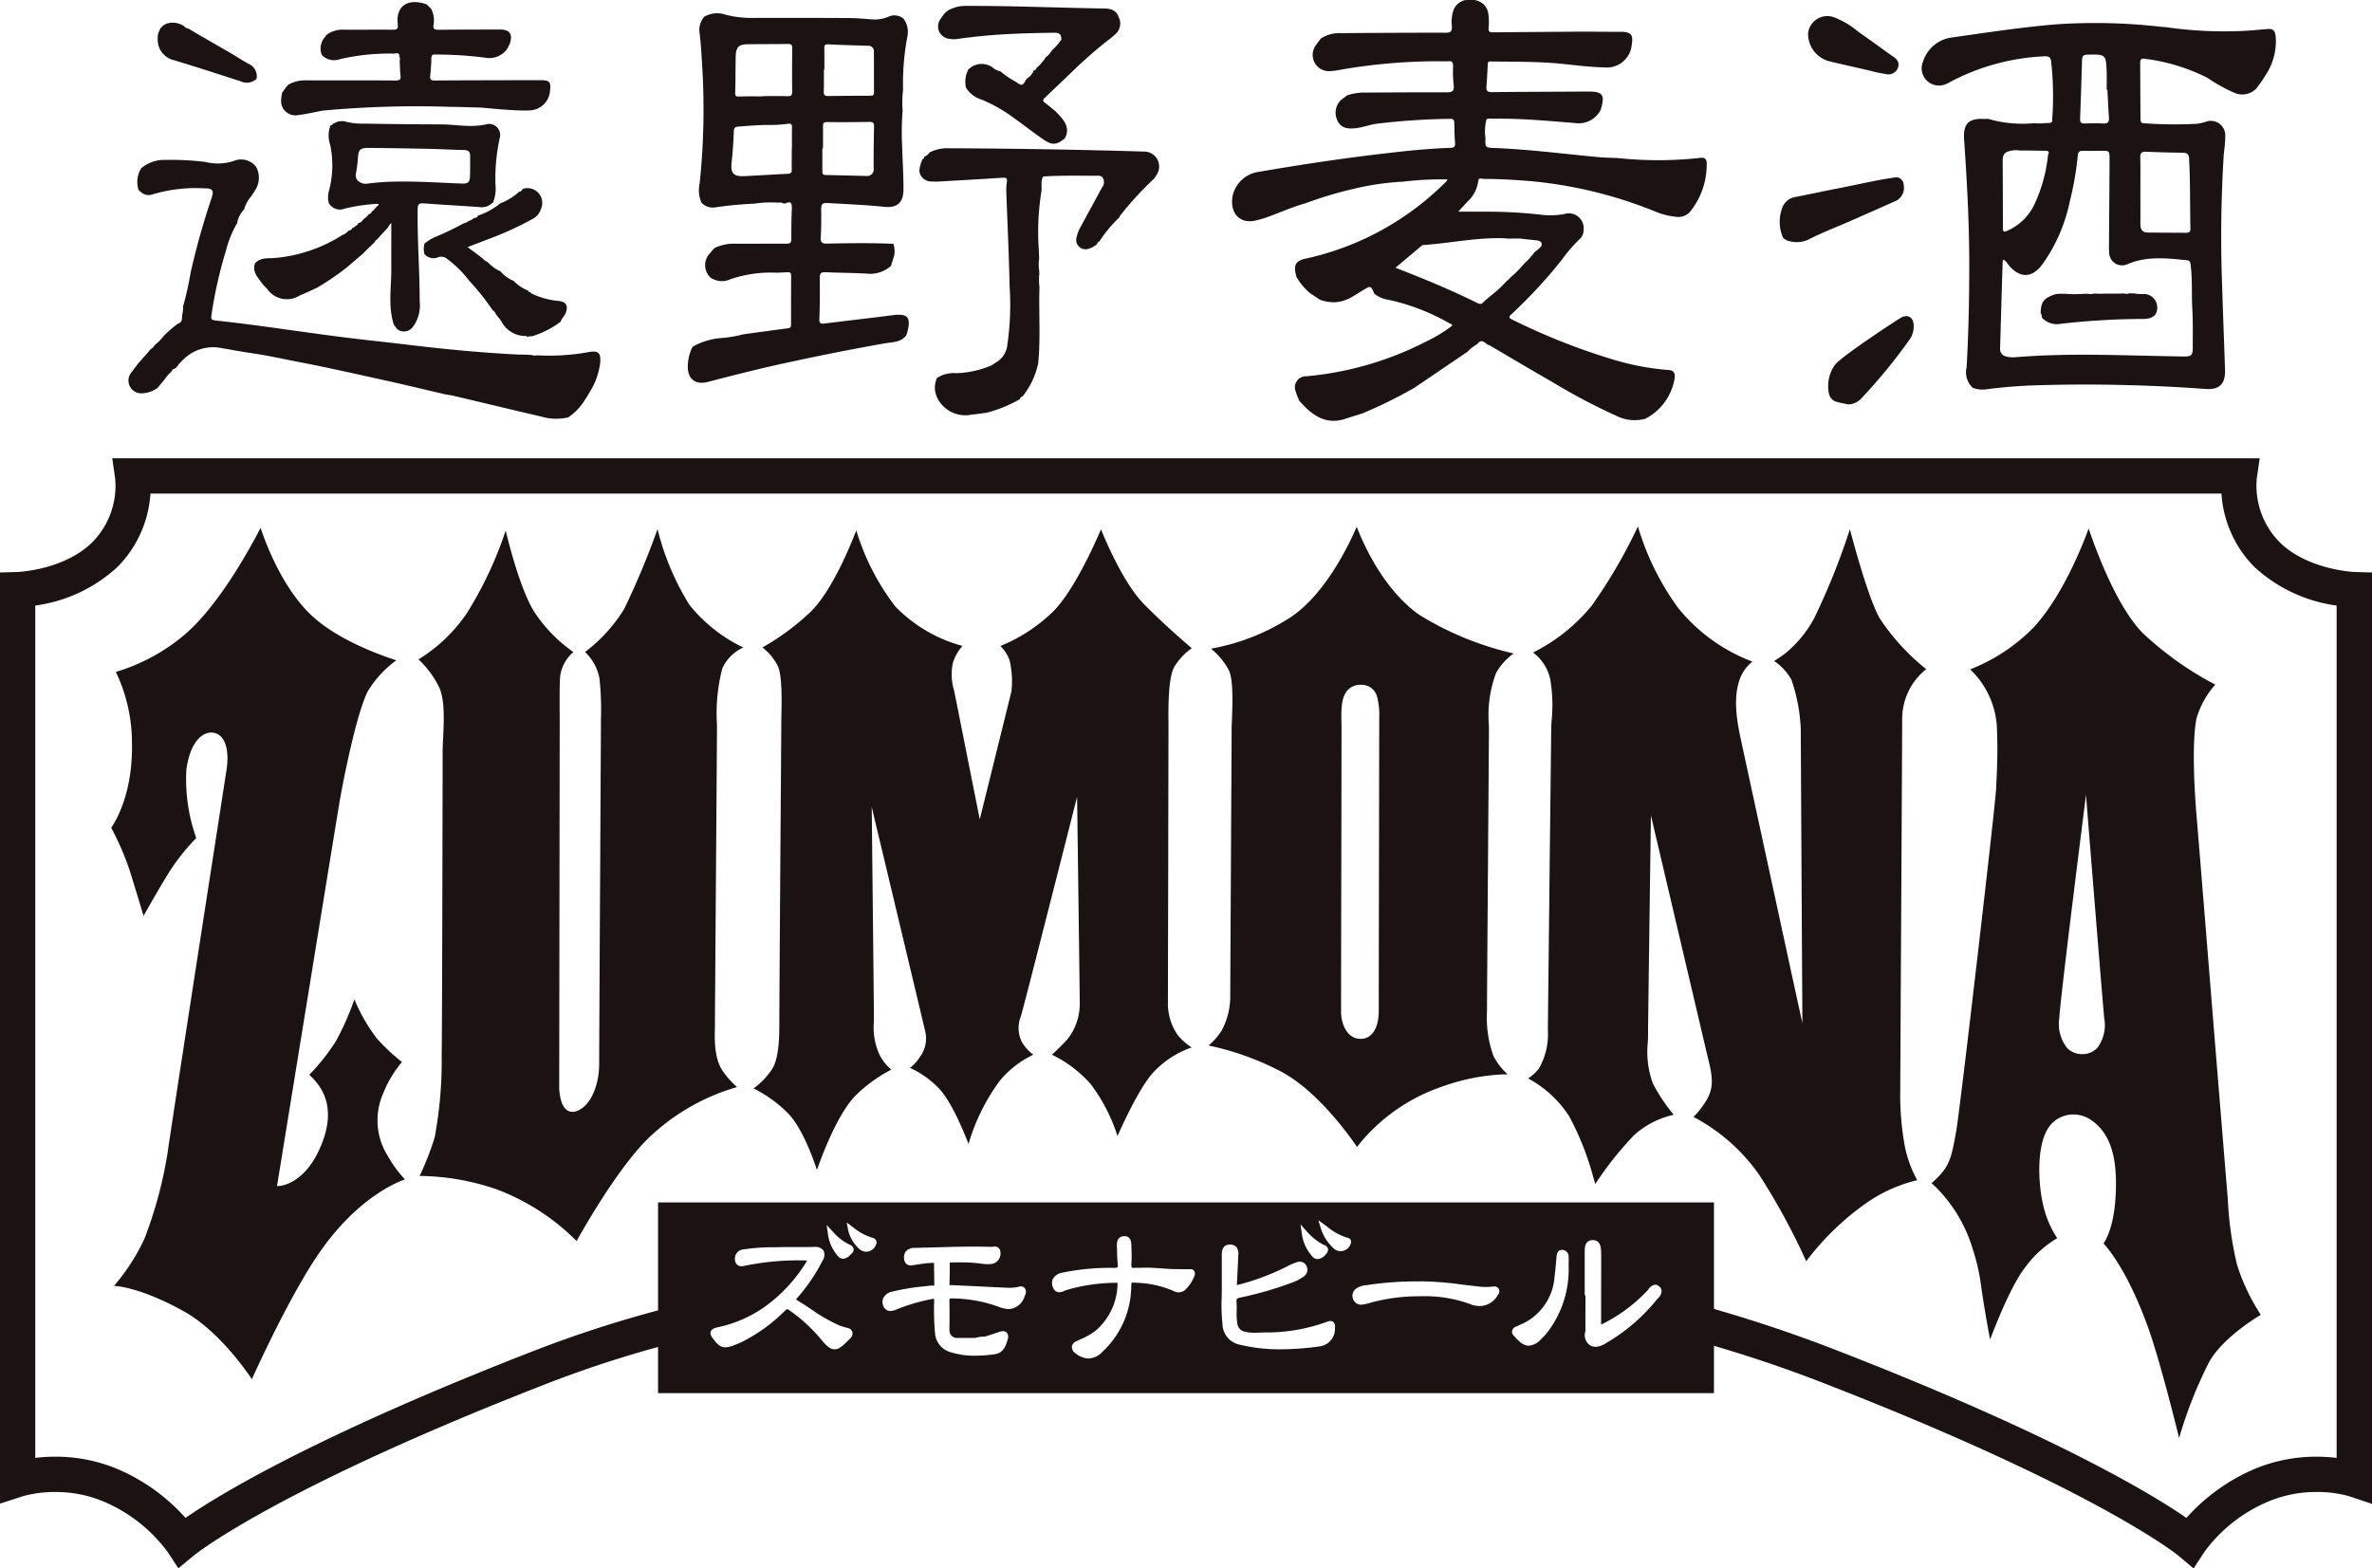 <svg xmlns="http://www.w3.org/2000/svg" width="241.916" height="160" viewBox="0 0 241.916 160"><defs><clipPath id="a"><path fill="none" d="M0 0h241.916v160H0z"/></clipPath><style>.d,.e{fill:#1a1311}.d{fill-rule:evenodd}</style></defs><g clip-path="url(#a)"><path class="d" d="M151.604 12.175a4.981 4.981 0 00-.106 1.922c-.029.959-.012.968.925 1 3.54.143 7.053.6 10.582.93.672.059 1.349.071 2.023.1a39.231 39.231 0 008.345-.017c.492-.067.675.082.689.558a7.626 7.626 0 01-1.6 4.811 1.573 1.573 0 01-1.508.638 7.217 7.217 0 01-2.023-.492 44.594 44.594 0 00-12.974-3.16c-1.558-.122-3.114-.219-4.671-.212-.168 0-.425-.169-.512.145a3.536 3.536 0 01-.943 2.016h-.016c-.344.368-.693.746-1.093 1.181.954 0 1.835-.007 2.709 0a48.8 48.8 0 015.94.332 7.822 7.822 0 002.188-.1 1.523 1.523 0 011.945 1.678 1.246 1.246 0 01-.292.784 15.425 15.425 0 00-1.932 2.221 50.715 50.715 0 01-5.135 5.553c-.28.248-.289.364.073.534a65.851 65.851 0 0010.447 4.125 26.32 26.32 0 005.49 1.023c.512.017.669.262.654.746a5.668 5.668 0 01-3.01 4.229 4.153 4.153 0 01-2.993-.324 60.422 60.422 0 01-6.465-3.414c-2.136-1.22-4.247-2.483-6.366-3.719a2.379 2.379 0 00-.28-.12c-.319-.262-.631-.564-1-.073v.012a4.382 4.382 0 00-.977.747h.024q-2.717 1.854-5.444 3.691h.021a47.862 47.862 0 01-5.386 2.66c-.562.173-1.124.347-1.683.528-1.759.605-3.1-.106-4.284-1.335-.138-.152-.282-.294-.421-.444a5.3 5.3 0 01-.408-1.023 1.122 1.122 0 011.088-1.52 33.248 33.248 0 0012.3-3.583 14.484 14.484 0 002.361-1.417h.03l.019-.036c.388-.227.04-.3-.1-.365a21.831 21.831 0 00-6.268-2.412 2.829 2.829 0 01-1.38-.6h-.015c-.367-.844-.367-.844-1.157-.37-1.357.819-2.312 1.662-4.4.98h.016c-.373-.246-.737-.494-1.11-.734v-.021a6.154 6.154 0 01-1.3-1.584c-.025-.112-.065-.23-.086-.357-.192-.884.072-1.292.97-1.49a28.93 28.93 0 0014.418-7.906 1.23 1.23 0 00.1-.187 31.723 31.723 0 00-4.508.226 27.264 27.264 0 00-4.915.7 40.525 40.525 0 00-5.056 1.507c-1.323.367-2.573.937-3.864 1.4a10.572 10.572 0 01-1.235.36c-1.536.37-2.646-.695-2.337-2.487a3.163 3.163 0 012.667-2.479c4.107-.706 8.239-1.333 12.384-1.825 2.4-.283 4.77-.545 7.172-.623.379-.017.5-.132.468-.512-.055-.675-.066-1.355-.077-2.029 0-.31-.112-.427-.432-.418a67.681 67.681 0 00-7.483.5c-.71.1-1.394.36-2.108.452-1.073.135-1.652-.144-1.941-.88a1.786 1.786 0 01.7-2.216l.341-.255a5.465 5.465 0 011.807-.281c2.76-.013 5.514-.037 8.276-.024.579 0 .873-.08.776-.764a11.459 11.459 0 01-.056-1.9c0-.4-.127-.574-.53-.5a58.149 58.149 0 00-10.975.862 7.4 7.4 0 01-1.025.136 1.656 1.656 0 01-1.507-2.583c.161-.255.36-.488.537-.734a3.468 3.468 0 012.1-.557c3.546-.022 7.095-.051 10.637-.041.534 0 .66-.15.634-.654a3.832 3.832 0 01.141-1.581 1.653 1.653 0 011.842-1.107 1.634 1.634 0 011.718 1.29 5.974 5.974 0 01.04 1.59c-.019.322.088.427.414.423 2.949-.031 5.9-.046 8.852-.069 1.419 0 2.823.014 4.239.017 1.023 0 1.273.3 1.1 1.312a2.546 2.546 0 01-2.766 2.317c-1.43-.028-2.851-.207-4.281-.359-2.447-.253-4.9-.212-7.363-.246-.109 0-.247 0-.264.169-.052.8-.08 1.6-.146 2.391-.035.427.1.572.544.567 3.154-.034 6.313-.037 9.47-.059h.427c1.386 0 1.648.339 1.268 1.67-.033.077-.053.16-.077.232a2.508 2.508 0 01-2.574 1.312c-2.816-.227-5.624-.492-8.452-.442a1.121 1.121 0 00-.614.059m2.161 16.435c.128-.129.254-.257.379-.377a9.949 9.949 0 001.3-1.321 8.27 8.27 0 001.115-1.231v.005a3.5 3.5 0 00.422-.331c.139-.135.324-.273.26-.508s-.276-.289-.479-.317c-.52-.057-1.045-.111-1.569-.172-.047-.008-.089-.011-.14-.021-.329 0-.668 0-.993.009h-.333a1.561 1.561 0 00-.252-.034c-2.789-.109-5.534.5-8.3.687a.268.268 0 00-.165.067c-.881.744-1.777 1.49-2.679 2.25 2.854 1.109 5.621 2.241 8.3 3.573.274.132.489.212.688-.091q.364-.313.734-.625a11.925 11.925 0 001.606-1.483c.041-.029.073-.056.105-.08M96.336 1.353c.116-.092.225-.182.336-.275a3.615 3.615 0 011.932-.475c4.665-.015 9.343.193 14.008.264.843.012 1.277.273 1.5.919a1.455 1.455 0 01-.489 1.812c-.091.082-.18.163-.274.244a45.137 45.137 0 00-4.206 3.67c-.863.822-1.718 1.644-2.581 2.46-.218.2-.232.335.01.519.377.28.74.585 1.107.88.074.09.158.175.235.26a1.2 1.2 0 01.118.119c.616.683 1.1 1.4.565 2.368-.834.669-1.27.73-2.153.129-1.039-.707-2.034-1.5-3.066-2.23a15.092 15.092 0 00-3.291-1.864 2.858 2.858 0 01-1.569-1.211 2.753 2.753 0 01.282-1.931l.026.026a1.89 1.89 0 012.408-.154 1.875 1.875 0 00.808.4l.007.009a8.689 8.689 0 001.539 1.045c.673.464.686.455 1.133-.324l-.009.009a1.681 1.681 0 00.74-.878l.005.01a.223.223 0 00.243-.248l.032.011a4.662 4.662 0 00.952-1.126l.03.008a2.048 2.048 0 00.56-.648c.055-.061.118-.113.172-.169a5.258 5.258 0 00.8-.95c-.005-.534-.167-.7-.788-.691-1.347.021-2.7.043-4.056.107a57.845 57.845 0 00-5.8.533 2.226 2.226 0 01-.728-.016 1.273 1.273 0 01-.961-2.013c.125-.206.285-.391.424-.6m-.721 39.272a2.288 2.288 0 01-.039-2.084 3.235 3.235 0 011.971-.472 9.944 9.944 0 003.5-.762 5.52 5.52 0 00.565-.355 2.3 2.3 0 001.125-1.8 27.921 27.921 0 00.232-5.887c-.07-3.194-.218-6.389-.335-9.588a5.877 5.877 0 01.051-1.1c.065-.411-.078-.473-.46-.445-2.136.143-4.271.259-6.414.383a5.417 5.417 0 01-.794 0 1.235 1.235 0 01-1.257-1.041 3.565 3.565 0 01.326-1.241v.011c.108-.055.23-.092.147-.251l-.015.014a1.144 1.144 0 00.615-.5v.031a3.891 3.891 0 011.895-.412q9.975.039 19.957.336a1.524 1.524 0 011.305 2.324c-.082.148-.177.272-.261.415a33.507 33.507 0 00-3.548 3.87l.008.033.039.008a13.367 13.367 0 00-2.079 2.478l.019.011a.4.4 0 00-.281.309l-.015-.005a2.158 2.158 0 01-.949.5.946.946 0 01-1.129-1.177 3.749 3.749 0 01.383-1.025l1.953-3.592-.007-.016c.087-.146.182-.3.262-.443l.019-.043a.828.828 0 00.041-1 .546.546 0 00-.5-.177c-1.854 0-3.7-.046-5.55.075-.294.473-.1 1.008-.185 1.52a26.154 26.154 0 00-.25 6.185c0 .209.008.426.021.638a4.489 4.489 0 00.022 1.4.058.058 0 00-.022.037.461.461 0 00.022.09 6.251 6.251 0 00.01 1.428c-.082 2.577.121 5.158-.125 7.729a8.046 8.046 0 01-1.625 3.435l.028.014c-.123-.032-.2-.014-.148.13l.019-.009c-.152-.049-.18.007-.132.132l-.015-.016a13.776 13.776 0 01-3.383 1.384c-.526.073-1.049.146-1.573.2a3.185 3.185 0 01-3.45-1.675M71.541 20.681a3.247 3.247 0 01-.182-1.985 72.476 72.476 0 00.261-11.9c-.078-1.164-.126-2.327-.28-3.489a2.089 2.089 0 01.481-1.6 2.673 2.673 0 012.247-.187 10.872 10.872 0 002.551.31q4.857-.015 9.719.009c.839 0 1.674.062 2.512.133a3.64 3.64 0 001.742-.258 1.444 1.444 0 011.55.187 2.246 2.246 0 01.394 1.857 25.93 25.93 0 00-.434 5.417 10.434 10.434 0 00-.037 2.18h-.014a27.674 27.674 0 00-.048 3.442c.04 1.515.154 3.033.139 4.551-.008 1.356-.666 1.895-1.993 1.747-1.915-.2-3.845-.271-5.77-.387-.509-.027-.632.152-.629.621.015.961.015 1.932-.045 2.892-.033.536.171.638.654.629 2.249-.046 4.509-.078 6.764.024l-.016-.015a2.335 2.335 0 01.082 1.231c-.112.359-.226.722-.334 1.081l-.019-.015a3.2 3.2 0 01-2.431.759c-1.39-.084-2.787-.078-4.17-.144-.47-.021-.638.082-.63.591a79.654 79.654 0 01-.038 4.176c-.016.48.15.513.542.465 2.307-.293 4.63-.551 6.937-.85 1.534-.193 1.949.187 1.429 1.935-.021.057-.057.112-.082.166-.56.691-1.389.637-2.14.769a253.103 253.103 0 00-9.344 1.835c-2.925.619-5.819 1.342-8.71 2.1-1.312.345-2.115-.332-2.048-1.691a4.535 4.535 0 01.476-1.888 7.017 7.017 0 013.13-.907 14.279 14.279 0 002.1-.375c1.517-.206 3.025-.416 4.535-.613.268-.038.284-.18.284-.38 0-1.654 0-3.316.012-4.968 0-.325-.133-.384-.394-.362-.371.02-.731.03-1.1.046a12.732 12.732 0 00-4.711.669 2.044 2.044 0 01-1.991-.153 1.73 1.73 0 01-.056-2.529 5.309 5.309 0 01.44-.508 4.539 4.539 0 012.017-.439c1.76.012 3.529-.013 5.287 0 .385 0 .537-.08.528-.511a60.7 60.7 0 01.052-3.133c.009-.449-.1-.72-.58-.492-.287.134-.5-.152-.758-.045a10.949 10.949 0 00-2.456.093c-1.329.064-2.65.18-3.967.376a1.589 1.589 0 01-1.454-.469M84.078 7.11h-.049c0 .742.016 1.478-.017 2.217-.007.34.081.473.44.469q2.15-.028 4.294-.033c.235 0 .4-.024.392-.322-.012-1.4 0-2.789-.012-4.178a.553.553 0 00-.619-.593c-1.357-.041-2.708-.081-4.055-.148-.3-.009-.386.089-.382.382.016.741.008 1.471.008 2.207m-.138 8.032h-.069v2.272c0 .243-.009.436.336.439 1.367.018 2.744.072 4.111.094a.68.68 0 00.785-.791c-.011-1.415.009-2.823.039-4.24.015-.38-.112-.491-.486-.482-1.434.027-2.867.036-4.3.017-.342 0-.427.116-.421.415.015.76 0 1.518 0 2.278m-6.134-5.312v-.03c.843 0 1.686-.019 2.523.011.4.014.469-.136.469-.5-.013-1.457-.016-2.914.009-4.37.011-.412-.144-.468-.5-.461-1.357.022-2.711.013-4.067.03-.867.007-1.175.3-1.2 1.189-.028 1.25-.015 2.505-.052 3.759-.011.335.1.4.411.384.8-.027 1.606-.015 2.4-.015m2.962 5.323h.014c0-.722-.014-1.439.008-2.159.007-.295-.086-.4-.382-.374a13.062 13.062 0 01-1.815.132c-1.087-.022-2.165.077-3.252.16-.359.02-.478.138-.489.507a44.125 44.125 0 01-.222 3.128c-.115 1.12.159 1.47 1.3 1.42 1.465-.064 2.943-.172 4.412-.235.317-.016.432-.108.423-.431-.018-.715 0-1.433 0-2.147M54.248 34.298c-.151.026-.316-.025-.453.1-.034-.047-.077-.123-.111-.122a2.765 2.765 0 01-2.546-1.488c-.14-.224-.318-.415-.481-.629l-.011-.029-.034.009a.865.865 0 00-.34-.476l-.02-.009a24.793 24.793 0 00-2.449-3.069l-.02-.032a10.787 10.787 0 00-2.16-2.124.916.916 0 00-.941-.183 1.215 1.215 0 01-1.394-.328 2.066 2.066 0 01.015-1.095v.011a5.161 5.161 0 011.078-.657 29.6 29.6 0 002.9-1.391 1.081 1.081 0 00.5-.235 1.373 1.373 0 00.567-.317v.009c.163-.021.33-.034.381-.243l-.009.006a7.085 7.085 0 002.246-1.217l-.029-.012a6.138 6.138 0 002-1.206l-.018-.017a.412.412 0 00.379-.244l-.03-.017a1.5 1.5 0 011.911 2 1.74 1.74 0 01-.931 1.08 33.124 33.124 0 01-4.232 1.942c-.746.293-1.506.572-2.33.892.411.309.741.55 1.067.794.163.13.323.255.5.384a.831.831 0 00.419.31c.066.054.135.113.194.166a3.661 3.661 0 001.175.817l-.01-.009a3.572 3.572 0 001.366.987h-.01a4.364 4.364 0 001.485 1v-.02c.035.135.1.2.253.135h-.015c-.025.144.1.155.179.206a8.029 8.029 0 002.764.731c.693.113.872.445.684 1.115-.111.39-.451.619-.555 1l.015-.015a9.492 9.492 0 01-2.945 1.5M16.217 4.815a2.747 2.747 0 01-.083-1.407c.078-.187.159-.376.248-.562h.034l.008-.036a.092.092 0 00.076-.077c.039 0 .057-.014.057-.06l.038-.027a1.37 1.37 0 01.09-.069c.1-.052.184-.108.278-.156a2.051 2.051 0 011.8.245l.032-.021-.032.017a.807.807 0 00.48.27l.044-.025-.044.025 1.276.755a.057.057 0 00.087.04q1.534.9 3.075 1.779l.027-.015-.027.015c.545.336 1.092.693 1.659 1a1.37 1.37 0 01.825 1.526h.006a1.449 1.449 0 01-1.643.256c-2.251-.725-4.494-1.46-6.761-2.14a2.154 2.154 0 01-1.544-1.325"/><path class="d" d="M14.313 19.55a2.2 2.2 0 01-.183-.177 2.671 2.671 0 01.253-2.179h-.012a3.606 3.606 0 012.469-.881 28.607 28.607 0 014.094.206 5.241 5.241 0 002.978-.125 1.918 1.918 0 012.18.592l.018.023a2.305 2.305 0 01.049 2.156c-.149.279-.332.544-.506.822a3.407 3.407 0 00-.748 1.36h.007a2.664 2.664 0 00-.741 1.483l-.019-.015a11.039 11.039 0 00-1.125 2.815 44.126 44.126 0 00-1.462 6.523c-.061.384.005.491.386.537 4.351.461 8.674 1.161 13.023 1.707 2.275.288 4.558.521 6.834.795 3.7.446 7.416.8 11.136.98h.312c.138 0 .27.007.408.009l.585.035a.694.694 0 00.494.027 22.35 22.35 0 005.247-.317c1.06-.2 1.323.071 1.213 1.161a7.219 7.219 0 01-1 2.811c-.123.2-.246.412-.369.62-.085.116-.163.243-.241.369a5.734 5.734 0 01-1.644 1.694 5.476 5.476 0 01-2.845-.113c-2.97-.679-5.928-1.407-8.894-2.1-.276-.065-.556-.093-.828-.146-1.994-.463-3.976-.946-5.978-1.389-2.962-.653-5.912-1.323-8.891-1.9-1.472-.281-2.94-.612-4.427-.841-1.228-.179-2.455-.4-3.675-.614a4.311 4.311 0 00-3.84 1.325 6.303 6.303 0 00-.185.181c-.038.039-.071.088-.115.13a.948.948 0 01-.106.088c-.009.076-.006.175-.125.175-.055.279-.458.188-.51.481a5.082 5.082 0 00-.8.923c-.227.265-.446.531-.674.8a2.8 2.8 0 01-1.46.534 1.31 1.31 0 01-1.263-2.039c.242-.322.5-.654.744-.98.326-.366.655-.743.983-1.11.038-.04.075-.087.111-.121.04-.057.071-.1.1-.15.045-.036.083-.08.125-.12a.832.832 0 00.367-.378 5.423 5.423 0 00.976-.995 13.6 13.6 0 011.394-1.2c.561-.141.377-.651.477-1.008a3.987 3.987 0 00.069-.781 32.9 32.9 0 00.766-3.436 77.352 77.352 0 012.112-7.534c.292-.844.154-1.053-.721-1.05a15.255 15.255 0 00-5.264.613 1.2 1.2 0 01-1.253-.279"/><path class="d" d="M39.396 23.388a.9.9 0 00-.113.125c-.275.3-.554.6-.822.912a.4.4 0 00-.228.255c-.15.152-.3.29-.447.433-.038.032-.081.076-.123.107-.22.232-.451.457-.678.685-.554.47-1.105.947-1.663 1.418a27.8 27.8 0 01-3 2.035c-.588.268-1.175.55-1.771.793a2.444 2.444 0 01-3.32-.7c-.086-.086-.172-.175-.258-.257s-.158-.178-.227-.262c-.449-.624-1.036-1.192-.738-2.079.574-.622 1.37-.474 2.077-.541a15.3 15.3 0 006.772-2.294l-.027-.013a1.516 1.516 0 00.742-.494h.014a.394.394 0 00.354-.273l-.027-.005a.21.21 0 00.259-.137v.016a.752.752 0 00.39-.359l-.026-.009c.261.008.387-.189.513-.358l-.027-.017c.1 0 .155-.025.134-.133l-.012.01c.1.016.173.007.146-.126l-.01.009c.116.033.157-.02.127-.138l-.011.014c.116.031.175 0 .143-.125h-.012c.263-.007.349-.232.487-.394v.011c.1-.058.228-.081.154-.24l.012.04s.05 0 .05-.006c.092-.1.181-.2.278-.3.023-.009.046-.009.059-.026s.039-.025.039-.041c.01-.17-.1-.126-.2-.125a17.731 17.731 0 00-3.264.487 1.3 1.3 0 01-1.6-.552 2.32 2.32 0 01-.007-1.211 10.083 10.083 0 00.127-4.807 2.823 2.823 0 01.059-1.953h-.01c.15.062.184-.053.239-.151v.018c.193-.083.381-.169.578-.253.169-.012.343-.013.515-.021a6.984 6.984 0 002.105.255c2.585.042 5.167.075 7.757.078 1.606 0 3.215.378 4.834-.038a1.124 1.124 0 011.241 1.372 18.969 18.969 0 00-.428 5.192 3.7 3.7 0 01-.284 1.484l-.03-.029a1.53 1.53 0 01-1.334.455c-1.9-.139-3.8-.236-5.7-.38-.512-.046-.6.141-.607.611-.047 3.132.211 6.264.207 9.4a3.678 3.678 0 01-.7 2.6 1.132 1.132 0 01-1.567.248 10.701 10.701 0 01-.371-.484c-.6-1.87-.252-3.784-.257-5.678-.008-1.571 0-3.141 0-4.683a1.008 1.008 0 00-.324.433c-.063.065-.122.124-.182.191m-2.891-4.936a1.166 1.166 0 001.023.273c.653-.077 1.3-.137 1.952-.169 2.531-.106 5.04.074 7.559.174.681.029.864-.111.888-.765.023-.679.012-1.358.019-2.034 0-.433-.177-.613-.624-.622-1.231-.021-2.461-.1-3.692-.123-2-.04-4.007-.076-6.016-.093-.9-.009-1.07.178-1.118 1.059a13.046 13.046 0 01-.185 1.459.851.851 0 00.158.808c0 .021.011.032.037.034M43.511.445c.144.144.292.285.44.422a2.483 2.483 0 01.272 1.61c-.094.5.1.568.545.561 2.07-.027 4.133-.017 6.211-.027 1 0 1.341.47 1.019 1.43a4.1 4.1 0 01-.345.646 2.26 2.26 0 01-2.235.789 39.625 39.625 0 00-5.034-.314c-.3-.01-.384.072-.392.373a18.482 18.482 0 01-.116 1.776c-.047.414.087.5.483.5 3.567-.025 7.14-.025 10.7-.034 1 0 1.151.159 1.031 1.139a2.147 2.147 0 01-2.093 1.947c-1.44.079-4.75-.284-4.989-.289-1-.025-2-.067-3.012-.072a104.059 104.059 0 00-13.055.379c-.855.158-1.7.359-2.57.464a1.457 1.457 0 01-1.7-1.54 3.8 3.8 0 01.116-.779v.015c.138-.189.271-.382.4-.567l.022-.019c.072-.078.139-.155.213-.232l.042-.019a3.565 3.565 0 011.827-.408c3.009.009 6.019-.01 9.04.017.425 0 .578-.094.515-.54-.059-.487-.058-.981-.082-1.471a.605.605 0 00-.032-.421c-.01-.068-.01-.127-.014-.183-.119-.285-.349-.128-.528-.128a22.516 22.516 0 00-5.523.563 1.7 1.7 0 01-1.853-.44 1.782 1.782 0 01.2-1.657c.112-.131.221-.271.329-.409a2.761 2.761 0 011.717-.5c1.679.023 3.356-.02 5.022.008.442 0 .538-.131.487-.519-.253-2.071 1.216-2.7 2.935-2.071m165.365 12.112c.042-.007.093-.012.138-.015.365 0 .287-.285.3-.492a31.568 31.568 0 00-.119-5.808c-.07-.461-.274-.5-.665-.5a22.681 22.681 0 00-9.634 2.622 2.388 2.388 0 01-.93.351 1.763 1.763 0 01-1.824-2.457 3.555 3.555 0 012.87-2.426c3.548-.5 7.09-1.046 10.659-1.347a58.6 58.6 0 0110.8.257 3.049 3.049 0 00.308.01 41.352 41.352 0 008.729.36c.563-.039 1.119-.1 1.68-.146.637-.061.825.1.911.737a6.218 6.218 0 01-1.041 3.979 12.485 12.485 0 01-.956 1.372 2 2 0 01-2.3.376 16.292 16.292 0 01-2.639-1.477 19.415 19.415 0 00-6.428-1.959c-.331-.055-.457.066-.452.395.008 1.917.015 3.84.03 5.754 0 .23.048.429.33.429a43.038 43.038 0 005.432.055 5.861 5.861 0 00.8-.168 1.478 1.478 0 012.077 1.5c.008.643-.1 1.285-.156 1.934a134.774 134.774 0 00-.144 13.635c.077 2.753.2 5.5.282 8.261.035 1.4-.6 2-2.008 1.888a168.377 168.377 0 00-17-.38 50.593 50.593 0 00-5.307.414 2.871 2.871 0 01-1.409-.146 2.167 2.167 0 01-.629-2.115c.182-3.267.261-6.54.267-9.818.025-4.448-.215-8.888-.52-13.324-.125-1.709.43-2.26 2.115-2.173.106 0 .206-.009.315-.013a12.593 12.593 0 004.755.439 4.183 4.183 0 001.112-.007zm-4.114 2.917c-.462.17-.509.56-.506.973.011 2.265.028 4.537.021 6.8 0 .447.147.437.481.278a5.491 5.491 0 002.716-2.638 15.551 15.551 0 001.408-5.091c.208-.39-.059-.412-.33-.416-.837-.007-1.669-.036-2.506-.022a2.61 2.61 0 00-1.283.111m-.438 11.023a.542.542 0 00-.071.178q-.137 4.441-.262 8.886a.739.739 0 00.569.79 2.582 2.582 0 00.99.094c2.685-.219 5.375-.275 8.067-.249 3.028.032 6.047.124 9.074.176.825.012.955-.128.949-.925 0-1.323.029-2.638-.047-3.95-.079-1.478.017-2.967-.163-4.439-.04-.275-.048-.476-.4-.507-2.037-.206-4.062-.443-6.043.4a1.31 1.31 0 01-1.868-1.2 9.443 9.443 0 01-.021-.944c.021-2.865.047-5.722.058-8.582 0-.841-.025-.84-.837-.837-.624 0-1.25.016-1.875 0-.367-.011-.506.144-.533.512a31.374 31.374 0 01-.817 4.682 16.865 16.865 0 01-2.788 6.388c-1.043 1.416-2.3 1.437-3.42.1-.166-.2-.287-.451-.562-.575m13.977-7.005c0 1.119.01 2.251 0 3.376 0 .521.187.856.747.861 1.312.014 2.627.014 3.942.025.277 0 .416-.109.414-.407-.051-2.4-.009-4.793-.138-7.185-.022-.422-.226-.574-.635-.575a135.41 135.41 0 01-3.76-.1c-.434-.019-.588.129-.581.558.026 1.154.012 2.306.012 3.451m-3.373-10.333h-.065c0-.585.015-1.167 0-1.752-.067-1.876-.076-1.864-1.973-1.827-.365.011-.523.123-.54.5a682.08 682.08 0 01-.2 6.064c-.011.325.1.457.431.456.641-.018 1.3-.03 1.938 0 .487.025.609-.179.573-.633-.074-.935-.1-1.872-.158-2.81m-21.564 8.928a.794.794 0 01.792.8 1.478 1.478 0 01-.741 1.581c-1.615.727-3.233 1.434-4.85 2.149-1.3.564-2.624 1.078-3.891 1.706a2.877 2.877 0 01-2.495.181c-.076-.049-.138-.1-.21-.139v.005c-.047-.04-.09-.087-.129-.126h.005a4 4 0 01-.155-2.8 1.746 1.746 0 011.463-1.352c1.49-.29 2.974-.618 4.46-.9 1.917-.371 3.813-.836 5.751-1.1m.449 14.361c.713-.45 1.338-.108 1.358.738a2.352 2.352 0 01-.433 1.477 57.183 57.183 0 01-4.823 5.894 1.952 1.952 0 01-1.4.7c-.367-.075-.736-.145-1.1-.239a1.119 1.119 0 01-.909-.985 3.708 3.708 0 01.652-2.834c.612-.786 5.365-3.946 6.655-4.755m-9.41-29.033a1.97 1.97 0 012.671-1.637 8.674 8.674 0 012.493 1.5c1.173.8 2.3 1.657 3.467 2.465.443.3.732.639.525 1.194a1.041 1.041 0 01-1.239.619 15.055 15.055 0 01-1.653-.353c-1.336-.309-2.683-.61-4.02-.929a2.889 2.889 0 01-2.245-2.86"/><path class="d" d="M217.627 29.926a4.356 4.356 0 001.056.064 1.372 1.372 0 011.328 1.452c0 .667-.473 1.078-1.328 1.095a74.528 74.528 0 00-8.55.5 2.035 2.035 0 01-1.875-.63l-.017-.028a.749.749 0 00-.119-.453c.037-1.164.3-1.5 1.5-1.915.087-.009.168-.021.25-.028s.17-.011.257-.012l.06.012.056-.025c.125.012.262.013.391.013a11.1 11.1 0 001.852 0h.52a.807.807 0 00.489-.017h.388l.056.019.06-.015a2.251 2.251 0 01.261.014c.12-.012.237-.014.359-.02h.512l.059.021.064-.022h.613c.268 0 .522 0 .783-.015a.6.6 0 00.459-.009z"/><path class="e" d="M25.689 140.694c-.8-1.191-3.578-5.079-7.017-6.968-3.71-2.041-6.038-2.477-7.045-2.558a20.5 20.5 0 003.11-4.814 43.235 43.235 0 002.368-8.835c.164-1.322 3.993-26.038 5.434-35.338l.558-3.618c.33-2.132-.162-3.595-1.289-3.808a1.585 1.585 0 00-.27-.028c-.938 0-2.158.992-2.53 3.787a17.8 17.8 0 001.008 6.973 21.6 21.6 0 00-2.677 3.345c-.916 1.447-2.161 3.647-2.7 4.6-.293-.99-.961-3.207-1.447-4.745a29.4 29.4 0 00-1.85-4.251c.436-.616 2.25-3.535 2.115-8.767a16.772 16.772 0 00-1.642-7.125 19.476 19.476 0 007.161-3.926c3.505-3.074 6.695-9.008 7.6-10.769.529 1.588 2.275 6.284 5.343 9.064 2.726 2.474 7.1 4 8.5 4.446a10.967 10.967 0 00-2.857 3.073c-1 1.8-2.293 7.725-2.914 11.271-.177.98-6.286 38.633-6.35 39.01l-.052.286.293-.022c.1-.005 2.326-.221 3.888-3.418 2.361-4.82.005-7.069-.877-7.919h-.007a20.947 20.947 0 002.721-3.438 27.991 27.991 0 001.878-4.256 17.83 17.83 0 002.308 4.008 20.577 20.577 0 002.546 2.386 11.522 11.522 0 00-1.981 3.364 6.752 6.752 0 00.506 6.164 11.952 11.952 0 001.777 2.443c-1.166.418-4.918 2.082-8.589 7.285-2.863 4.054-6.234 11.353-7.021 13.1m33.127-14.085a22.893 22.893 0 00-8.188-5.294 24.77 24.77 0 00-7.761-1.356h-.071a28.706 28.706 0 001.542-3.958 42.267 42.267 0 00.707-8.338c.051-1.883.1-28.881.1-30.981 0-.4.026-.887.049-1.41.079-1.685.183-3.777-.367-5.079a9.679 9.679 0 00-2.144-2.929 16.23 16.23 0 004.97-4.775 38.714 38.714 0 003.922-8.368c.429 1.776 1.563 6.108 2.895 8.262a15.147 15.147 0 004.014 4.134 3.922 3.922 0 00-1.356 2.475c-.06.716-.058 2.586-.045 4.087v1.168c0 .693-.049 35.709-.049 36.475a5.246 5.246 0 00.274 1.8c.3.745.755.9 1.088.9a1.4 1.4 0 00.613-.162c1.441-.7 2.1-2.912 2.1-4.663 0-.89.054-11.644.108-21.126.035-7.056.071-13.146.071-13.521v-.544a29.5 29.5 0 00-.154-4.238 5 5 0 00-1.467-2.659 16.017 16.017 0 003.989-4.382 81.375 81.375 0 003.406-8.15 26.658 26.658 0 003.259 7.733 15.855 15.855 0 005.486 4.342 4.268 4.268 0 00-2.145 2.148 18.35 18.35 0 00-.538 5.733v.5c0 .134-.032 5.025-.073 10.7-.061 8.515-.137 19.116-.137 19.526 0 .076 0 .18-.006.3-.023 1-.081 3.1.853 4.364a8.971 8.971 0 001.414 1.569 21.572 21.572 0 00-8.516 4.724c-3.215 2.8-7.043 9.529-7.85 10.986m24.505-7.263c-.436-1.334-1.523-4.3-2.938-5.764a13.451 13.451 0 00-3.517-2.546 7.753 7.753 0 001.89-1.969c.739-1.2.735-3.454.735-4.942v-.26c0-.836.063-10.126.118-18.326.046-6.127.084-11.417.084-11.774 0-.136 0-.34.005-.6.036-1.443.1-4.139-.336-5.163a5.477 5.477 0 00-1.594-1.947 25.043 25.043 0 004.9-3.625c2.153-2.092 4.024-6.643 4.672-8.321a24.091 24.091 0 003.992 7.778 14.972 14.972 0 006.838 4.011 4.719 4.719 0 00-.979 1.724 5.73 5.73 0 00.134 2.869l2.607 13.1 3.23-13.053a9.164 9.164 0 00-.193-3.18 3.8 3.8 0 00-.935-1.453 16.678 16.678 0 005.382-3.521c2.09-2.083 4.206-6.8 4.878-8.38.6 1.466 2.391 5.61 4.4 7.645 1.964 1.994 4.144 3.871 4.857 4.478a6.541 6.541 0 00-1.735 1.833c-.679 1.065-.653 4.221-.637 5.911v.549c0 .658-.016 7.395-.026 14.063-.018 6.545-.03 13.03-.03 13.655a5.674 5.674 0 001 3.458 6.385 6.385 0 001.417 1.261 9.646 9.646 0 00-3.828 2.46c-1.373 1.41-3.105 5.165-3.732 6.579a17.791 17.791 0 00-2.74-5.31 12.651 12.651 0 00-3.945-2.987 22.82 22.82 0 001.628-1.638 5.908 5.908 0 001.209-3.411c0-.825-.247-19.345-.248-19.541l-.025-1.716-.425 1.668c-.05.2-4.96 19.563-5.307 20.717a3.162 3.162 0 00.128 2.674 4.668 4.668 0 001.138 1.247 10.06 10.06 0 00-3.419 2.657 20.545 20.545 0 00-3.187 6.446c-.521-1.342-1.8-4.443-3.076-5.725a9.729 9.729 0 00-2.891-2.035 4.19 4.19 0 00.986-1.088 3.14 3.14 0 00.565-2.633c-.313-1.327-4.936-20.73-4.993-20.927l-.464-1.973.022 2.031c0 .178.2 18.207.2 19.411v.433a6.738 6.738 0 00.579 3.424 4.875 4.875 0 001.2 1.5 14.978 14.978 0 00-3.517 2.516c-1.857 1.753-3.486 6.051-4.069 7.706m55.075-2.339c-.809-1.193-4.15-5.893-7.966-7.8a28.394 28.394 0 00-7.174-2.543 6.6 6.6 0 001.329-1.514 7.309 7.309 0 00.884-3.279c0-.49.038-7.246.072-13.785s.073-13.294.073-13.783c0-.2.019-.492.028-.863.062-1.518.154-4.062-.308-5.05a7.18 7.18 0 00-1.828-2.209 22.124 22.124 0 007.7-2.937c3.836-2.276 6.411-7.742 7.162-9.5.625 1.634 2.724 6.445 6.418 9.009a31.734 31.734 0 009.586 3.917 6.237 6.237 0 00-1.79 1.986 12.2 12.2 0 00-.735 5.276c0 .156.008.282.008.374 0 .307-.033 5.358-.08 11.21-.057 7.941-.12 16.945-.12 17.7a11.577 11.577 0 00.651 4.5 6.652 6.652 0 001.465 1.9 5.506 5.506 0 00-.4-.01 21.162 21.162 0 00-6.322 1.26 18.635 18.635 0 00-8.656 6.148m.4-47.148a1.768 1.768 0 00-1.31.506c-.726.741-.691 2.128-.674 3.241.005.184.009.36.009.519 0 .7-.009 6.778-.019 13.207-.02 7.219-.027 14.883-.027 15.88 0 1.11.533 2.765 2 2.765 1.142 0 1.842-1.084 1.842-2.834 0-.68.052-29.874.052-29.874a7.314 7.314 0 00-.213-2.165 1.621 1.621 0 00-1.649-1.243zm45.421 58.811a67.273 67.273 0 00-4.781-8.8 18.957 18.957 0 00-6.717-5.93 8.984 8.984 0 001.19-1.484c.65-1.008.913-1.938.427-3.944-.427-1.755-5.481-23.319-5.539-23.538l-.418-1.792-.027 1.842c0 .194-.266 19.045-.266 20.393 0 .27-.009.562-.021.874a9.43 9.43 0 00.507 4.228 18.374 18.374 0 002.126 3.2 9.129 9.129 0 00-4.006 2.048 35.142 35.142 0 00-3.986 5.01c-.057-.167-.122-.4-.2-.66a28.954 28.954 0 00-2.459-6.231 11.4 11.4 0 00-4.192-3.869 4.652 4.652 0 001.1-1.012 7.04 7.04 0 00.913-3.907c0-.731.1-8.981.185-16.96.077-6.8.153-13.236.153-13.72 0-.266.018-.571.045-.928a15.812 15.812 0 00-.145-4.213 4.66 4.66 0 00-1.749-2.712 18.122 18.122 0 006-4.8 52.622 52.622 0 004.694-8.061 27.175 27.175 0 004.079 8.285 17.8 17.8 0 007.6 5.505 4.025 4.025 0 00-1.288 1.782c-.526 1.465-.514 3.285.058 5.924.278 1.3 5.8 26.8 5.862 27.059l.462 2.116-.008-2.17c-.007-.264-.155-26.927-.155-27.827a17.845 17.845 0 00-.94-5 5.394 5.394 0 00-1.781-1.943 14.145 14.145 0 001.168-.8 11.981 11.981 0 002.922-3.57 71.259 71.259 0 003.641-9.07c.513 1.938 1.933 7.119 3.031 9.07a22.54 22.54 0 004.751 5.2 6.471 6.471 0 00-2.45 5.082c0 .9-.051 10.52-.1 19.828-.051 8.915-.095 17.327-.095 18.089a28.526 28.526 0 00.471 5.7 12.084 12.084 0 001.257 3.43 15.289 15.289 0 00-5.226 2.358 27.4 27.4 0 00-6.1 5.923m38.035 18.012c-.547-2.219-2.1-8.364-3.2-11.372-2.014-5.536-3.968-7.886-4.509-8.466.352-.508 1.26-2.175 1.27-6.052.015-3.257-.785-5.324-2.5-6.517a3.2 3.2 0 00-1.839-.59 3.039 3.039 0 00-2.47 1.244c-1.436 1.989-1.037 6.271-.633 7.913a10.128 10.128 0 001.453 3.463 10.971 10.971 0 00-3.293 3.008c-1.373 1.771-2.926 5.671-3.554 7.336-.526-2.782-.744-4.294-.9-5.334a20.226 20.226 0 00-.881-3.928 14.888 14.888 0 00-4.187-6.7 7.832 7.832 0 001.291-1.358c.642-.91.838-1.77 1.23-4s4-33.271 4.067-34.967c.016-.3.023-.587.039-.875.061-1.4.126-2.84.042-5.149a8.8 8.8 0 00-2.733-6.054 18.588 18.588 0 006.526-4.339c2.9-3.189 4.918-8.264 5.556-10.036.661 1.973 2.814 7.921 5.518 10.669a33.355 33.355 0 007.4 5.259 8.885 8.885 0 00-1.925 3.473c-.521 2.749-.138 8.04-.013 9.589.074.855.469 5.731.958 11.74.878 10.912 2.1 25.854 2.182 26.779.021.265.043.589.076.976a35.8 35.8 0 00.927 6.574 20.207 20.207 0 002.438 5.155c-.852.509-3.975 2.494-5.277 4.827a43.937 43.937 0 00-3.056 7.74m-9.771-63.439c-.093.752-2.343 18.549-2.452 20.614a4 4 0 00.782 3.025 2.118 2.118 0 001.565.643h.063a2.03 2.03 0 001.5-.677 3.909 3.909 0 00.674-3.006c-.168-1.679-1.674-20.41-1.686-20.591l-.175-2.186z"/><path class="e" d="M174.544 137.213a136.766 136.766 0 0111.205 3.788c28.019 10.861 36.345 17.626 36.427 17.7l1.544 1.3 1.109-1.7a15.58 15.58 0 016.637-5.179 12.619 12.619 0 014.8-.922 11.994 11.994 0 013.289.423l2.361.79V58.399l-1.753-.047c-.046 0-4.827-.2-7.7-3.074a8.2 8.2 0 01-2.3-6.462l.3-2.065H11.446l.3 2.065a8.2 8.2 0 01-2.293 6.462c-2.891 2.9-7.664 3.069-7.7 3.074l-1.757.047v92.525l.008 2.464 2.354-.762a12.048 12.048 0 013.291-.423 12.627 12.627 0 014.8.922 15.757 15.757 0 016.636 5.179l1.107 1.68 1.554-1.286c.076-.071 8.4-6.836 36.416-17.7a115.658 115.658 0 0111.332-3.693l.026-3.738a121.5 121.5 0 00-12.657 4.075c-22.5 8.722-32.5 14.821-35.943 17.2a19.6 19.6 0 00-7.118-5.06 16.34 16.34 0 00-6.153-1.183 17.487 17.487 0 00-2.053.123V61.774a15.4 15.4 0 008.4-3.951 11.691 11.691 0 003.347-7.47h211.22a11.7 11.7 0 003.345 7.47 15.417 15.417 0 008.4 3.951v86.949a17.367 17.367 0 00-2.049-.123 16.375 16.375 0 00-6.157 1.183 19.647 19.647 0 00-7.112 5.06c-3.45-2.379-13.447-8.478-35.94-17.2a146.24 146.24 0 00-12.467-4.18zm-48.058-6.526l.064-.005"/><path class="e" d="M67.114 142.119h107.69v-19.458H67.114zm66.19-16.465a6.262 6.262 0 001.584 1.281 1.035 1.035 0 00.107.049.635.635 0 01.446.4.66.66 0 01-.2.544 1.242 1.242 0 01-.848.515.728.728 0 01-.537-.257 4.253 4.253 0 01-1.076-2.291l-.148-1zm-46.524 10.81a.929.929 0 01-.163.165c-.015.013-.036.024-.044.043-.576.585-.986.974-1.457.974-.492 0-.9-.431-1.408-1.05a16.148 16.148 0 00-3.2-2.928.422.422 0 00-.227-.109c-.045 0-.123.05-.226.154a16.876 16.876 0 01-4.344 3.156 9.551 9.551 0 01-.883.373 2.513 2.513 0 01-.852.2c-.525 0-.851-.357-1.188-.8-.226-.274-.4-.537-.3-.809s.412-.373.726-.439a12.854 12.854 0 004.873-2.153 15.9 15.9 0 004.131-4.475c.046-.077.077-.131.1-.174-.052 0-.117-.009-.205-.012a27.205 27.205 0 00-6.013.515l-.113.022a1.429 1.429 0 01-.365.054.643.643 0 01-.66-.634.939.939 0 01.9-1.086 18.969 18.969 0 013.012-.214c.358 0 .717-.015 1.08-.024h.913c.7.005 1.393.009 2.088-.012h.091a1.058 1.058 0 01.945.369 1.078 1.078 0 01-.1 1.03 17.921 17.921 0 01-2.435 3.633 3.769 3.769 0 00-.265.329c.074.058.223.148.346.227.417.255.825.524 1.219.786a16.648 16.648 0 002.81 1.618 7.271 7.271 0 00.854.267.646.646 0 01.5.378.674.674 0 01-.138.626m.04-8.554a.8.8 0 00-.11.108 1.088 1.088 0 01-.713.391.7.7 0 01-.528-.261 4.173 4.173 0 01-1.029-2.24l-.137-.948.648.7a5.382 5.382 0 001.732 1.328.557.557 0 01.368.411.544.544 0 01-.23.513m2.5-.888a1.088 1.088 0 01-.981.667 1.07 1.07 0 01-.772-.345 3.658 3.658 0 01-1.07-1.876l-.149-.764.626.467a5.629 5.629 0 002.024 1.1.5.5 0 01.351.267.553.553 0 01-.029.482m15.213 5.142l-.035.064a1.8 1.8 0 01-1.611 1.314 2.973 2.973 0 01-1.019-.225 14.15 14.15 0 00-4.793-.863.763.763 0 00-.224.027.43.43 0 00-.025.192 81.35 81.35 0 010 2.885c-.005.537.187.81.642.925h1.966a.794.794 0 01.083-.014 3.088 3.088 0 01.917-.117l.468-.149c.331-.108.671-.216 1.01-.334a1.124 1.124 0 01.37-.07.5.5 0 01.429.191.7.7 0 01.059.639c-.168.593-.4 1.393-1.324 1.52a15.374 15.374 0 01-2 .15 8.078 8.078 0 01-2.461-.349 2.177 2.177 0 01-1.631-2.024 27.035 27.035 0 01-.086-3.221 1.184 1.184 0 00-.006-.21 1.052 1.052 0 00-.188.017 18.752 18.752 0 00-3.588 1.047l-.084.034a1.672 1.672 0 01-.6.148.773.773 0 01-.745-.609.938.938 0 01.058-.772 1.279 1.279 0 01.844-.592 23.182 23.182 0 013.4-.555l.526-.063c.047 0 .1-.008.157-.008h.089a.352.352 0 00.146-.017.044.044 0 01.009-.02l-.031-2.282a10.711 10.711 0 00-1.491.143l-.408.06c-.043.005-.086.012-.137.017a1.647 1.647 0 01-.34.048c-.18 0-.613-.065-.676-.69a1 1 0 01.209-.778 1.147 1.147 0 01.832-.321l1.446-.037c1.1-.031 2.2-.065 3.306-.085a80.748 80.748 0 013.073.013 1.052 1.052 0 00.137-.009c.068 0 .141-.016.2-.016a.562.562 0 01.621.547 1.07 1.07 0 01-.852 1.216 3.585 3.585 0 01-1.095-.024 15.252 15.252 0 00-2.173-.131c-.3 0-.6.007-.9.014a.426.426 0 00-.147.015.626.626 0 010 .108c.008.623 0 1.279-.028 2.082v.1h.092c1.3.054 2.586.116 3.878.181l1.93.09a4.043 4.043 0 001.047-.076.661.661 0 00.066-.013.863.863 0 01.269-.051.5.5 0 01.433.239.657.657 0 01-.029.691m17.264-1.919a3.85 3.85 0 01-.816 1.25 1.01 1.01 0 01-1.245.224 10.3 10.3 0 00-3.832-.853 4.049 4.049 0 00-.484-.012 4.569 4.569 0 00-.038.46 9.2 9.2 0 01-2.942 6.6 2.062 2.062 0 01-1.419.677 2.2 2.2 0 01-1.309-.525.772.772 0 01-.384-.684.724.724 0 01.491-.566l.317-.148a7.456 7.456 0 001.635-.929 6.426 6.426 0 002.217-4.789v-.072a.666.666 0 00-.122-.008 18.17 18.17 0 00-5.109.744 1.612 1.612 0 00-.177.071 1.368 1.368 0 01-.532.146c-.23 0-.529-.1-.687-.6a1 1 0 01.062-.807 1.332 1.332 0 01.908-.585 24.289 24.289 0 015.278-.494c.3 0 .368-.051.38-.065s.047-.069.019-.3a18.614 18.614 0 01-.071-1.308c0-.193-.009-.395-.016-.583-.021-.6.2-.92.67-.973a.99.99 0 01.105-.006c.451 0 .679.3.7.881l.007.305a14.455 14.455 0 010 1.6c-.026.294.024.392.052.415a.3.3 0 00.182.041c.052 0 .108-.005.179-.01a1.138 1.138 0 01.291 0c.028 0 .054 0 .081.007.2-.016.44-.023.684-.023.553 0 1.111.041 1.645.076.5.036 1.009.075 1.508.075.429 0 .862.007 1.286.01.323-.035.439.085.5.183a.606.606 0 01-.012.574m14.361 5.223a1.8 1.8 0 01-1.6 1.895 29.034 29.034 0 01-3.937.29 16.984 16.984 0 01-4.113-.458 2.194 2.194 0 01-1.821-2.158 17.224 17.224 0 01-.077-2.7c.005-.405.01-.8.009-1.21v-3.065c0-.328 0-1.093.843-1.093a.856.856 0 01.63.232 1.128 1.128 0 01.206.882c-.036.9-.079 1.8-.127 2.689a15.37 15.37 0 00-.013.334c.077-.018.176-.046.279-.07a24.518 24.518 0 004.952-1.895 5.81 5.81 0 01.844-.353.767.767 0 011.015.347.834.834 0 01-.269 1.09 4.726 4.726 0 01-1.174.617 36.434 36.434 0 01-5.315 1.538c-.347.072-.395.165-.369.444.021.306.016.613.014.906a6.736 6.736 0 00.071 1.311.936.936 0 00.783.816 3.716 3.716 0 00.978.107c.219 0 .438-.007.65-.018l.268-.011a17.974 17.974 0 006.445-1.083c.384-.164.61-.053.7.05a.706.706 0 01.13.563m1.578-8.5a1.1 1.1 0 01-.992.679 1.035 1.035 0 01-.771-.341 4.552 4.552 0 01-1.248-1.96l-.262-.86.876.638a5.8 5.8 0 002.135 1.165.405.405 0 01.282.208.547.547 0 01-.021.47m15.059 5.114l-.028.042a2.135 2.135 0 01-1.838 1.121 2.745 2.745 0 01-1.031-.216 13.436 13.436 0 00-4.91-.786c-.393 0-.784.014-1.179.024a18.591 18.591 0 00-4.294.715 4.67 4.67 0 01-.525.11.866.866 0 01-1-.624.882.882 0 01.383-1.039 2.116 2.116 0 01.977-.312l.111-.013a32.465 32.465 0 015.147-.37c.143-.006.295-.011.446-.011a34.3 34.3 0 014.123.34c.575.066 1.154.138 1.731.2a6.092 6.092 0 001.306 0h.044a1.32 1.32 0 01.159-.017.486.486 0 01.419.21.509.509 0 01-.043.63m7.2-2.8a10.508 10.508 0 01-2.416 6.947c-.134.139-.276.276-.414.408a1.833 1.833 0 01-1.236.649c-.565 0-1-.427-1.544-1.035a.556.556 0 01-.157-.478.625.625 0 01.387-.43c.136-.059.269-.117.4-.181.245-.109.481-.215.706-.343a5.745 5.745 0 002.835-4.563c.071-.508.111-1.038.158-1.548l.046-.491c.013-.208.055-.675.524-.708h.06a.671.671 0 01.647.694 6.99 6.99 0 010 .766zm9.08 3.189l-.065.078a18.718 18.718 0 01-4.939 4.318 2.39 2.39 0 00-.218.128 2.2 2.2 0 01-1.089.408 1.134 1.134 0 01-.611-.176 1.233 1.233 0 01-.465-1.354 2.38 2.38 0 00.021-.346c-.013-.875-.005-1.755 0-2.633v-.747l-.076.005v-4.573c.007-.287.023-1.057.814-1.062s.839.759.85 1.052c.022.368.019.737.017 1.091l-.005 2.169q-.005 2.033-.005 4.069c0 .064 0 .15.005.233.077-.035.174-.083.229-.111a16.221 16.221 0 004.492-3.363 1.016 1.016 0 00.117-.142.924.924 0 01.67-.45.6.6 0 01.39.155.643.643 0 01.267.464 1.082 1.082 0 01-.395.789"/></g></svg>